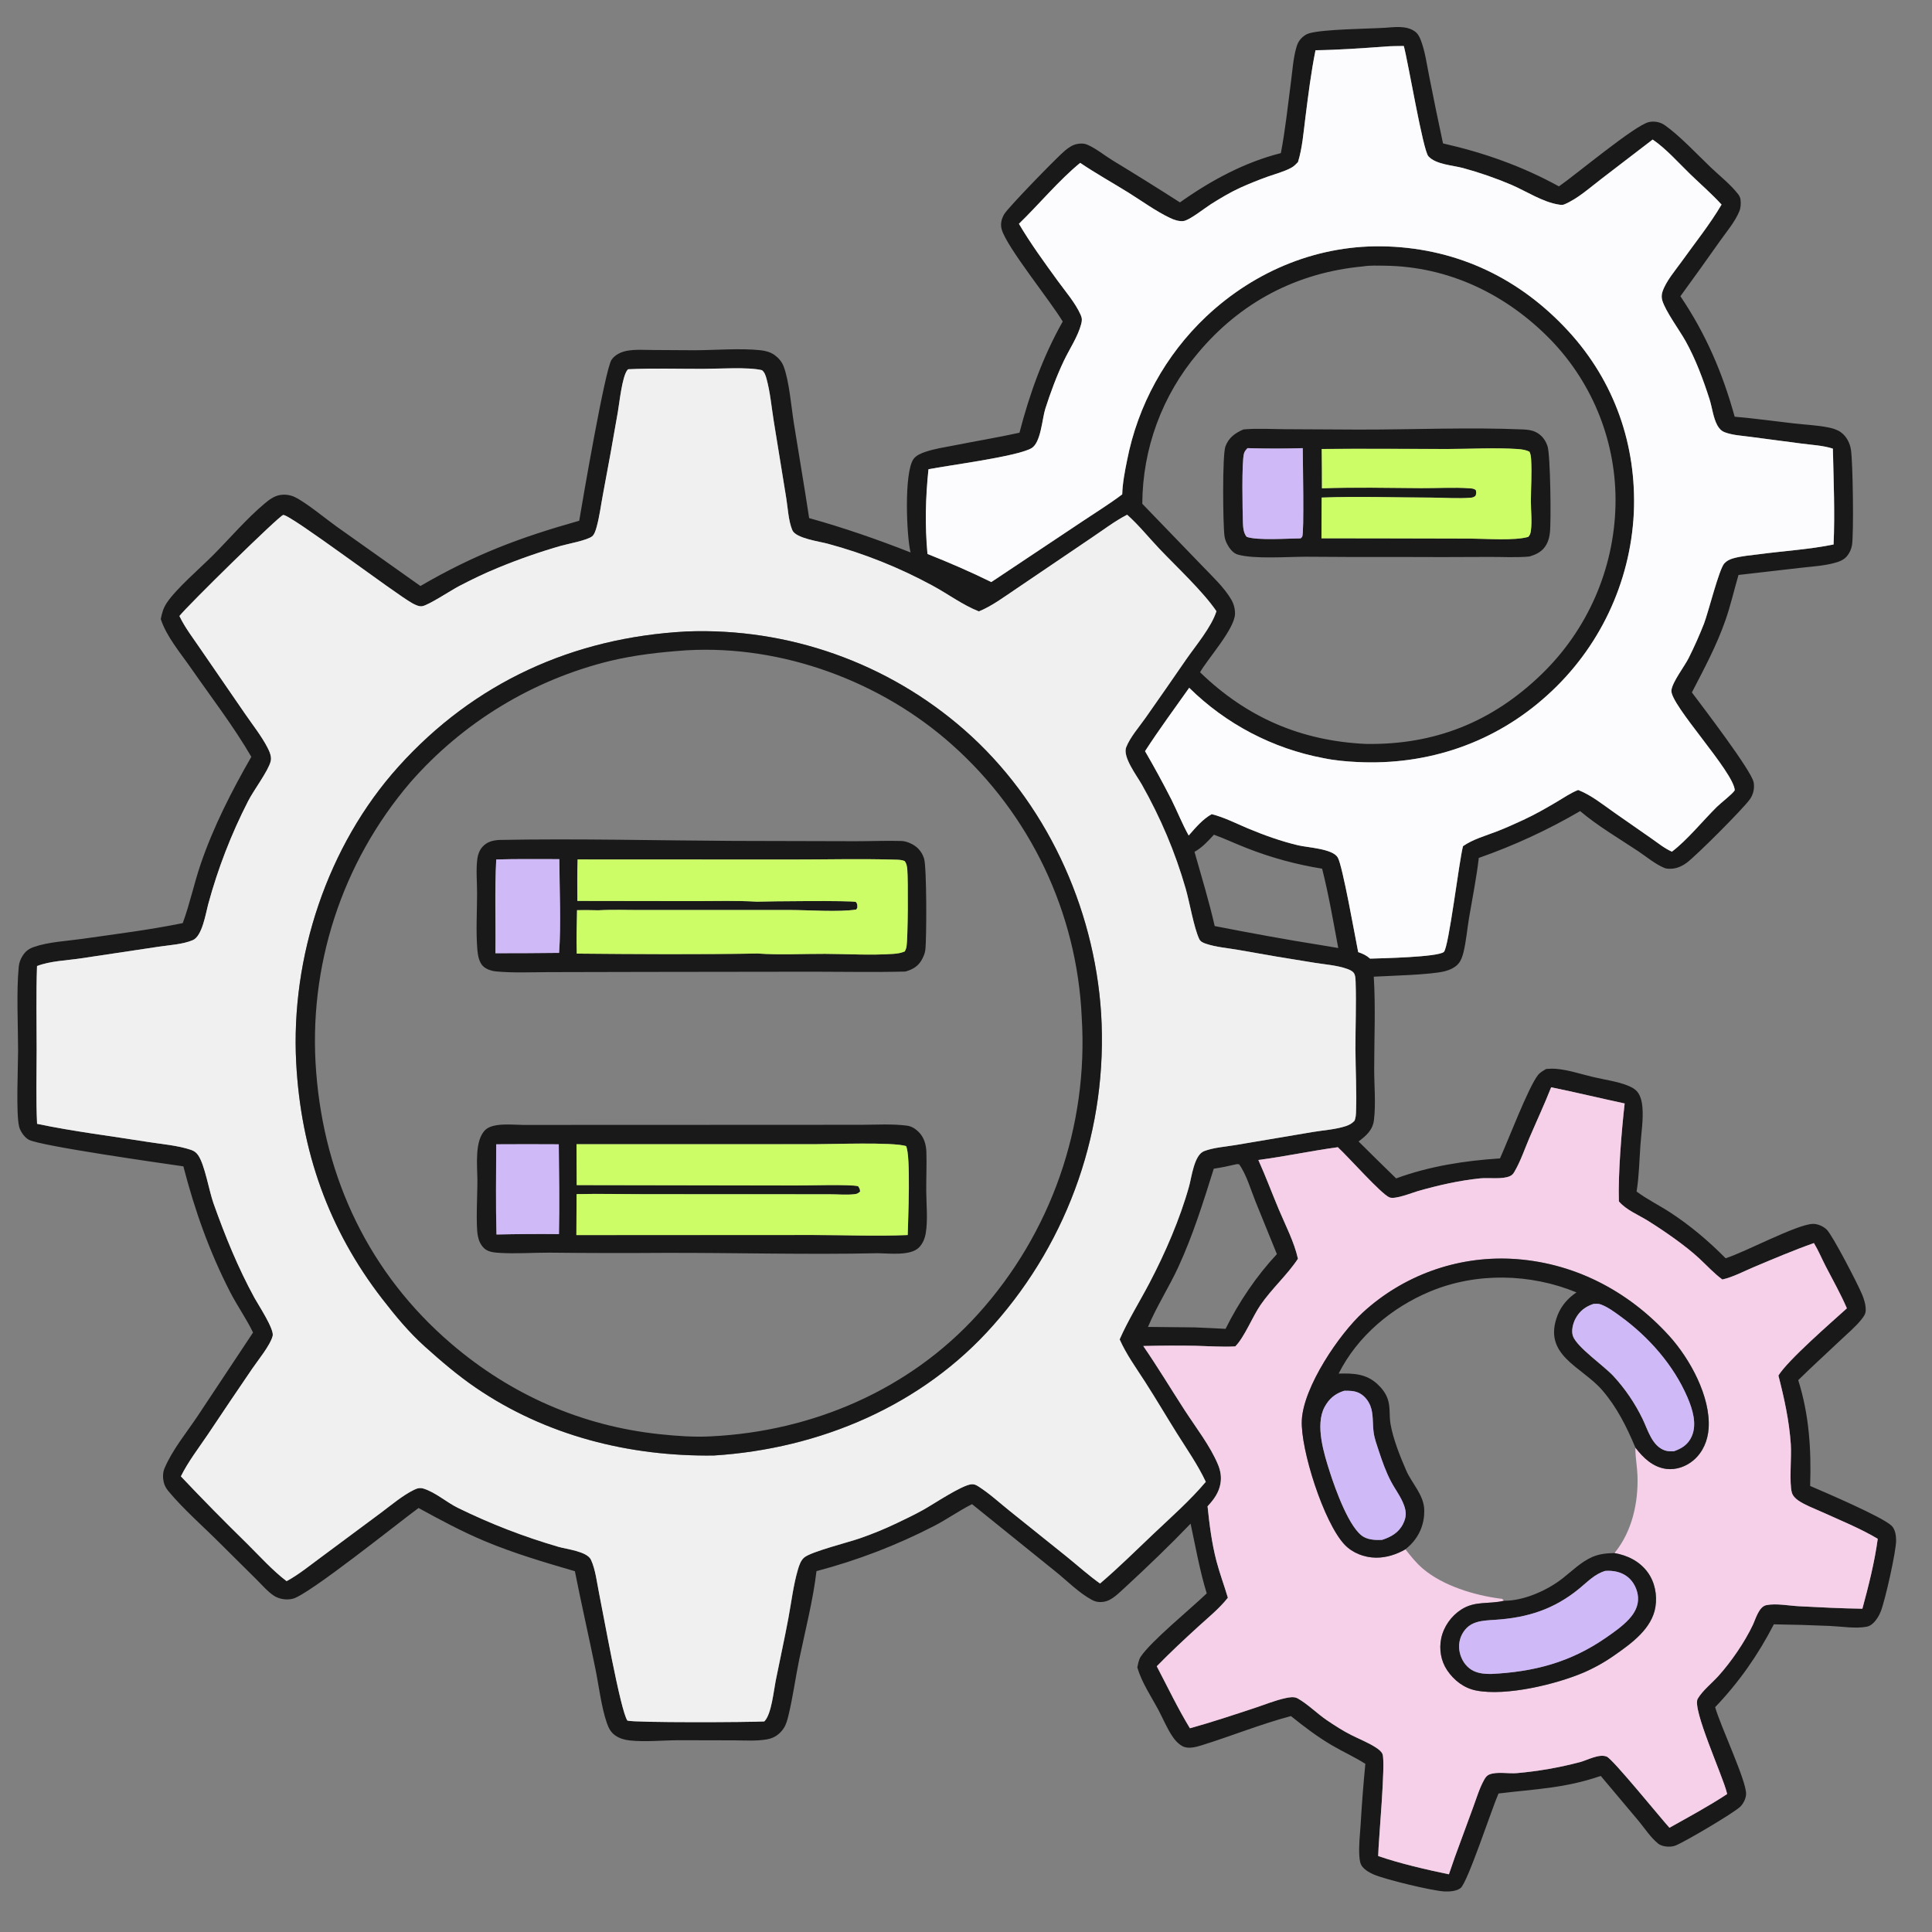 <?xml version="1.0" encoding="UTF-8"?> <svg xmlns="http://www.w3.org/2000/svg" width="80" height="80" viewBox="0 0 80 80" fill="none"><rect x="0" y="0" width="80" height="80" fill="#808080" stroke="none"/><g clip-path="url(#clip0_966_6914)"><path d="M53.038 6.34C53.224 5.364 53.328 4.366 53.457 3.381C53.517 2.929 53.548 2.44 53.669 2.001C53.712 1.844 53.757 1.724 53.868 1.603C53.961 1.502 54.081 1.414 54.215 1.377C54.813 1.208 56.637 1.193 57.356 1.15C57.755 1.122 58.218 1.054 58.569 1.289C58.708 1.382 58.781 1.525 58.838 1.678C59.012 2.137 59.08 2.667 59.178 3.147C59.361 4.079 59.552 5.01 59.752 5.938C61.441 6.321 63.031 6.88 64.552 7.718C65.275 7.215 67.691 5.192 68.274 5.056C68.495 5.005 68.746 5.051 68.932 5.181C69.544 5.61 70.281 6.397 70.833 6.925C71.209 7.285 71.657 7.632 71.975 8.044C72.027 8.111 72.061 8.186 72.072 8.271C72.091 8.424 72.081 8.604 72.022 8.748C71.845 9.183 71.491 9.597 71.22 9.981C70.68 10.747 70.134 11.509 69.582 12.266C70.639 13.834 71.326 15.437 71.829 17.255C72.645 17.325 73.46 17.438 74.275 17.532C74.744 17.586 75.244 17.606 75.705 17.699C75.877 17.733 76.069 17.788 76.214 17.89C76.457 18.06 76.602 18.342 76.645 18.63C76.724 19.15 76.764 22.098 76.687 22.575C76.66 22.731 76.596 22.878 76.5 23.003C76.363 23.183 76.164 23.257 75.952 23.313C75.498 23.435 74.993 23.461 74.526 23.516L71.988 23.808C71.805 24.431 71.663 25.06 71.45 25.674C71.084 26.725 70.568 27.687 70.057 28.672C70.52 29.289 72.521 31.905 72.614 32.392C72.659 32.638 72.603 32.892 72.459 33.097C72.169 33.501 70.232 35.441 69.836 35.731C69.678 35.848 69.472 35.945 69.276 35.966C69.165 35.978 69.022 35.983 68.917 35.939C68.532 35.779 68.174 35.472 67.824 35.24C67.027 34.711 66.16 34.203 65.43 33.586C64.096 34.365 62.691 35.014 61.233 35.525C61.138 36.357 60.969 37.182 60.83 38.007C60.752 38.475 60.711 38.977 60.599 39.436C60.56 39.594 60.5 39.775 60.392 39.901C60.253 40.065 60.035 40.163 59.831 40.216C59.249 40.365 57.568 40.404 56.885 40.442C56.963 41.704 56.903 42.998 56.902 44.263C56.901 44.949 56.975 45.702 56.892 46.379C56.842 46.795 56.571 47.027 56.256 47.266C56.771 47.779 57.289 48.289 57.811 48.795C59.197 48.287 60.643 48.063 62.111 47.967C62.445 47.235 63.284 45.024 63.685 44.515C63.774 44.403 63.904 44.334 64.024 44.263C64.161 44.252 64.297 44.247 64.433 44.258C64.95 44.301 65.478 44.482 65.982 44.6C66.438 44.707 66.933 44.773 67.371 44.939C67.53 45 67.701 45.083 67.808 45.221C67.942 45.394 67.992 45.64 68.01 45.853C68.051 46.357 67.963 46.904 67.927 47.408C67.881 48.046 67.87 48.708 67.768 49.339C68.196 49.658 68.695 49.904 69.145 50.196C69.989 50.743 70.748 51.389 71.455 52.102C72.276 51.839 74.379 50.712 75.052 50.679C75.257 50.669 75.501 50.776 75.645 50.92C75.891 51.166 76.952 53.215 77.117 53.628C77.197 53.827 77.261 54.046 77.255 54.262C77.251 54.409 77.174 54.514 77.086 54.625C76.848 54.928 76.529 55.193 76.249 55.459C75.654 56.023 75.045 56.573 74.461 57.148C74.915 58.592 75.004 60.027 74.954 61.53C75.576 61.797 77.958 62.816 78.328 63.179C78.478 63.327 78.514 63.586 78.514 63.787C78.514 64.252 78.062 66.256 77.88 66.722C77.811 66.898 77.71 67.07 77.573 67.202C77.493 67.28 77.407 67.338 77.295 67.359C76.825 67.446 76.254 67.348 75.777 67.327C75.002 67.293 74.227 67.27 73.451 67.26C72.796 68.531 72.008 69.657 71.02 70.691C71.25 71.492 72.304 73.713 72.302 74.276C72.301 74.466 72.187 74.695 72.049 74.822C71.748 75.097 69.785 76.256 69.384 76.418C69.267 76.465 69.141 76.472 69.017 76.462C68.898 76.452 68.758 76.417 68.664 76.342C68.35 76.091 68.102 75.704 67.846 75.395L66.283 73.537C64.793 74.052 63.575 74.078 62.05 74.265C61.779 74.877 60.772 77.948 60.481 78.18C60.316 78.312 60.012 78.331 59.812 78.321C59.292 78.292 57.353 77.825 56.877 77.616C56.708 77.542 56.534 77.443 56.415 77.298C56.317 77.178 56.3 77.019 56.289 76.871C56.256 76.438 56.314 75.978 56.341 75.544C56.39 74.707 56.455 73.871 56.536 73.037C56.1 72.758 55.613 72.538 55.164 72.276C54.554 71.92 54.004 71.501 53.455 71.059C52.209 71.39 51.003 71.88 49.774 72.264C49.531 72.34 49.196 72.435 48.959 72.303C48.793 72.211 48.667 72.074 48.56 71.918C48.325 71.577 48.162 71.171 47.967 70.805C47.661 70.232 47.278 69.674 47.094 69.046C47.125 68.899 47.15 68.729 47.234 68.602C47.652 67.965 49.327 66.598 49.968 65.979C49.677 65.033 49.508 64.059 49.3 63.092C48.44 63.986 47.525 64.865 46.613 65.707C46.349 65.936 46.063 66.272 45.703 66.326C45.517 66.354 45.367 66.332 45.203 66.242C44.663 65.947 44.192 65.463 43.712 65.077L40.25 62.284C39.714 62.552 39.219 62.907 38.685 63.184C37.133 63.985 35.498 64.613 33.809 65.057C33.664 66.271 33.347 67.498 33.098 68.696C32.938 69.469 32.835 70.26 32.65 71.026C32.607 71.204 32.557 71.4 32.457 71.555C32.292 71.808 32.062 71.97 31.765 72.022C31.318 72.102 30.828 72.065 30.375 72.064L28.121 72.059C27.457 72.059 26.731 72.139 26.074 72.068C25.863 72.045 25.652 71.986 25.477 71.862C25.285 71.726 25.2 71.552 25.125 71.335C24.9 70.684 24.792 69.774 24.65 69.079C24.376 67.738 24.071 66.403 23.805 65.061C22.539 64.69 21.27 64.319 20.052 63.806C19.113 63.411 18.223 62.931 17.331 62.443C16.517 63.04 12.775 66.044 12.123 66.201C11.865 66.263 11.57 66.221 11.345 66.077C11.083 65.908 10.837 65.615 10.613 65.395C10.106 64.896 9.601 64.395 9.098 63.892C8.397 63.19 7.609 62.508 6.975 61.747C6.876 61.628 6.81 61.51 6.776 61.358C6.737 61.183 6.74 60.973 6.81 60.805C7.133 60.038 7.718 59.33 8.181 58.639L10.478 55.177C10.202 54.604 9.821 54.068 9.528 53.498C8.666 51.817 8.066 50.123 7.593 48.296C6.735 48.172 1.665 47.452 1.191 47.194C1.014 47.098 0.839 46.846 0.791 46.649C0.659 46.1 0.748 44.207 0.749 43.509C0.749 42.463 0.675 41.032 0.777 40.028C0.793 39.865 0.846 39.72 0.933 39.582C1.055 39.389 1.187 39.288 1.402 39.213C2.007 39.001 2.76 38.968 3.398 38.877C4.782 38.679 6.198 38.504 7.567 38.224C7.863 37.422 8.036 36.579 8.313 35.769C8.838 34.232 9.599 32.743 10.407 31.338C9.673 30.074 8.746 28.872 7.911 27.669C7.478 27.045 6.891 26.357 6.657 25.633C6.708 25.383 6.759 25.187 6.902 24.969C7.288 24.383 8.294 23.52 8.824 22.988C9.524 22.284 10.213 21.472 10.972 20.838C11.151 20.688 11.349 20.543 11.583 20.5C11.788 20.463 12.016 20.491 12.204 20.581C12.666 20.801 13.481 21.476 13.927 21.796L17.409 24.265C19.651 22.962 21.5 22.264 23.984 21.563C24.13 20.69 25.057 15.282 25.324 14.895C25.466 14.69 25.721 14.57 25.959 14.526C26.311 14.462 26.693 14.491 27.05 14.493L28.759 14.503C29.617 14.501 30.644 14.412 31.486 14.502C31.698 14.524 31.9 14.577 32.076 14.703C32.234 14.817 32.371 14.974 32.443 15.157C32.679 15.762 32.765 16.852 32.873 17.53C33.08 18.839 33.308 20.143 33.505 21.453C34.949 21.857 36.31 22.328 37.706 22.876L37.697 22.84C37.54 22.18 37.429 19.593 37.822 19.014C37.928 18.857 38.147 18.768 38.319 18.71C38.706 18.579 39.13 18.518 39.531 18.439C40.424 18.261 41.325 18.114 42.214 17.918C42.63 16.316 43.187 14.76 44.005 13.314C43.488 12.449 41.706 10.26 41.482 9.511C41.414 9.285 41.466 9.063 41.585 8.864C41.752 8.584 43.782 6.494 44.107 6.229C44.25 6.112 44.402 6.005 44.587 5.965C44.738 5.933 44.891 5.932 45.034 5.996C45.391 6.153 45.735 6.435 46.069 6.641C47.006 7.209 47.936 7.789 48.859 8.381C50.125 7.482 51.525 6.722 53.038 6.34ZM57.331 1.931C56.381 1.998 55.428 2.068 54.475 2.081C54.287 3.002 54.173 3.947 54.054 4.879C53.977 5.486 53.93 6.125 53.749 6.712C53.666 6.798 53.582 6.886 53.476 6.944C53.181 7.106 52.822 7.199 52.504 7.312C52.114 7.451 51.73 7.606 51.352 7.777C50.936 7.967 50.532 8.21 50.146 8.453C49.897 8.61 49.241 9.136 48.991 9.155C48.805 9.17 48.612 9.103 48.447 9.024C47.856 8.741 47.29 8.326 46.734 7.98C46.068 7.565 45.38 7.183 44.73 6.745C43.867 7.446 43.012 8.474 42.194 9.267C42.672 10.08 43.245 10.863 43.798 11.626C44.119 12.07 44.531 12.54 44.752 13.044C44.815 13.186 44.809 13.278 44.77 13.426C44.631 13.946 44.288 14.45 44.056 14.936C43.752 15.576 43.5 16.256 43.285 16.931C43.152 17.347 43.105 18.337 42.708 18.562C42.103 18.907 39.287 19.266 38.448 19.431C38.325 20.632 38.298 21.737 38.406 22.938C39.307 23.297 40.18 23.673 41.05 24.102L44.83 21.584C45.376 21.218 45.947 20.866 46.471 20.47C46.484 20.004 46.579 19.519 46.672 19.062C47.116 16.783 48.261 14.701 49.948 13.106C51.987 11.187 54.646 10.1 57.462 10.205C60.412 10.316 62.959 11.551 64.948 13.716C66.856 15.793 67.78 18.44 67.654 21.249C67.511 24.138 66.222 26.851 64.072 28.787C61.895 30.763 59.12 31.702 56.189 31.553C55.725 31.53 55.256 31.487 54.801 31.392C52.7 30.995 50.766 29.981 49.244 28.481C48.632 29.346 47.991 30.215 47.416 31.105C47.8 31.766 48.166 32.439 48.514 33.121C48.755 33.606 48.96 34.124 49.223 34.597C49.519 34.264 49.782 33.938 50.175 33.712C50.684 33.839 51.177 34.093 51.66 34.296C52.334 34.579 53.045 34.835 53.757 35.003C54.147 35.096 55.181 35.14 55.396 35.507C55.596 35.849 56.119 38.818 56.242 39.425C56.438 39.492 56.579 39.557 56.735 39.695C57.19 39.68 59.539 39.635 59.789 39.418C59.993 39.241 60.426 35.596 60.583 35.038C60.997 34.748 61.532 34.604 62 34.421C62.365 34.279 62.723 34.117 63.078 33.953C63.554 33.733 64.003 33.476 64.454 33.209C64.744 33.039 65.04 32.833 65.351 32.711C65.893 32.924 66.371 33.314 66.844 33.646L68.363 34.705C68.642 34.899 68.921 35.128 69.232 35.267C69.869 34.785 70.509 33.989 71.094 33.41C71.258 33.248 71.745 32.877 71.835 32.724C71.798 31.964 69.158 29.183 69.211 28.591C69.242 28.248 69.762 27.582 69.93 27.241C70.16 26.779 70.371 26.307 70.56 25.826C70.74 25.357 71.184 23.566 71.403 23.33C71.499 23.225 71.617 23.164 71.753 23.125C72.103 23.022 72.496 22.996 72.857 22.948C73.87 22.813 74.927 22.75 75.927 22.546C75.984 21.231 75.927 19.895 75.897 18.578C75.885 18.574 75.873 18.57 75.861 18.566C75.471 18.445 75.016 18.423 74.611 18.369L72.462 18.086C72.128 18.042 71.734 18.021 71.418 17.899C71.278 17.844 71.186 17.744 71.115 17.614C70.942 17.304 70.898 16.873 70.789 16.53C70.531 15.722 70.213 14.867 69.8 14.126C69.545 13.669 68.967 12.891 68.833 12.439C68.799 12.322 68.802 12.201 68.84 12.086C68.981 11.65 69.371 11.201 69.635 10.831C70.189 10.057 70.806 9.291 71.288 8.471C70.885 8.03 70.417 7.625 69.987 7.209C69.5 6.738 68.995 6.16 68.435 5.779L66.32 7.401C65.845 7.762 65.326 8.236 64.774 8.464C64.699 8.495 64.632 8.484 64.554 8.472C63.887 8.372 63.198 7.916 62.579 7.65C61.931 7.375 61.266 7.144 60.586 6.959C60.161 6.844 59.455 6.813 59.149 6.471C58.921 6.218 58.324 2.639 58.131 1.905C57.867 1.911 57.593 1.903 57.331 1.931ZM56.433 11.032C53.702 11.287 51.363 12.512 49.604 14.62C48.125 16.364 47.309 18.574 47.3 20.861L49.739 23.387C50.154 23.824 50.687 24.312 50.99 24.836C51.09 25.012 51.142 25.212 51.139 25.416C51.128 26.037 50.03 27.249 49.691 27.837C51.626 29.71 53.866 30.676 56.547 30.804C59.396 30.853 61.779 29.903 63.824 27.927C65.733 26.087 66.837 23.565 66.894 20.914C66.948 18.365 65.982 15.9 64.209 14.068C62.375 12.187 59.988 11.031 57.334 11.002C57.047 10.999 56.716 10.985 56.433 11.032ZM26.014 15.29C26.002 15.302 25.989 15.312 25.979 15.325C25.761 15.607 25.653 16.681 25.586 17.063C25.391 18.196 25.187 19.326 24.973 20.455C24.887 20.905 24.829 21.387 24.706 21.828C24.676 21.938 24.617 22.135 24.522 22.209C24.303 22.377 23.529 22.518 23.245 22.597C22.356 22.852 21.481 23.157 20.626 23.511C20.078 23.734 19.539 23.995 19.014 24.269C18.681 24.443 17.775 25.043 17.494 25.1C17.361 25.127 17.196 25.044 17.081 24.982C16.374 24.594 12.017 21.29 11.729 21.324C11.573 21.343 7.764 25.084 7.433 25.507C7.44 25.521 7.446 25.535 7.453 25.549C7.668 25.991 7.987 26.409 8.264 26.814L10.151 29.558C10.461 30.01 10.835 30.48 11.085 30.967C11.168 31.129 11.26 31.34 11.211 31.526C11.101 31.943 10.5 32.728 10.273 33.18C9.575 34.541 9.022 35.971 8.623 37.447C8.522 37.82 8.378 38.765 7.985 38.93C7.573 39.104 7.033 39.133 6.592 39.199L3.345 39.685C2.766 39.772 2.078 39.791 1.535 40.002C1.496 41.151 1.521 42.308 1.521 43.458C1.521 44.48 1.491 45.514 1.538 46.535C3.041 46.852 4.589 47.038 6.107 47.282C6.688 47.376 7.35 47.424 7.908 47.612C8.043 47.658 8.131 47.722 8.211 47.839C8.484 48.237 8.659 49.307 8.842 49.825C9.322 51.175 9.856 52.492 10.545 53.75C10.696 54.024 11.363 55.037 11.294 55.314C11.198 55.702 10.678 56.334 10.446 56.675C9.829 57.58 9.216 58.488 8.609 59.4C8.23 59.96 7.791 60.527 7.493 61.134C8.389 62.08 9.304 63.01 10.236 63.921C10.757 64.438 11.287 65.029 11.87 65.472C11.882 65.466 11.894 65.46 11.906 65.453C12.383 65.191 12.829 64.825 13.268 64.504L15.797 62.625C16.223 62.308 16.668 61.926 17.145 61.692C17.283 61.624 17.394 61.594 17.546 61.642C18.042 61.797 18.497 62.21 18.969 62.44C20.326 63.104 21.676 63.627 23.128 64.051C23.478 64.153 24.313 64.237 24.476 64.59C24.663 64.997 24.722 65.545 24.812 65.985C24.98 66.798 25.694 70.841 25.983 71.246C26.26 71.338 31.046 71.317 31.65 71.281C31.658 71.273 31.666 71.264 31.674 71.255C31.947 70.949 32.039 70.018 32.123 69.595C32.294 68.734 32.485 67.879 32.646 67.016C32.77 66.352 32.852 65.643 33.042 64.995C33.093 64.819 33.163 64.605 33.312 64.486C33.616 64.244 35.14 63.863 35.61 63.698C36.139 63.515 36.657 63.301 37.162 63.059C37.521 62.889 37.877 62.717 38.225 62.524C38.643 62.294 39.819 61.497 40.23 61.46C40.345 61.449 40.424 61.492 40.518 61.551C40.974 61.841 41.4 62.234 41.822 62.572L44.177 64.462C44.634 64.832 45.075 65.228 45.553 65.57C46.325 64.914 47.052 64.189 47.788 63.492C48.516 62.803 49.286 62.126 49.932 61.359C49.603 60.658 49.152 60.014 48.741 59.359C48.295 58.647 47.87 57.923 47.416 57.216C47.051 56.648 46.638 56.08 46.365 55.461C46.717 54.659 47.187 53.911 47.594 53.137C48.246 51.896 48.861 50.479 49.239 49.126C49.347 48.741 49.448 47.825 49.861 47.666C50.257 47.514 50.74 47.485 51.159 47.415L54.355 46.875C54.796 46.8 55.297 46.771 55.72 46.633C55.874 46.582 55.981 46.524 56.092 46.407C56.138 46.287 56.148 46.175 56.153 46.047C56.184 45.195 56.132 44.326 56.129 43.472C56.125 42.538 56.167 41.596 56.136 40.664C56.133 40.559 56.13 40.433 56.087 40.334C56.039 40.223 55.897 40.16 55.789 40.121C55.371 39.97 54.865 39.936 54.427 39.866C53.382 39.701 52.339 39.525 51.299 39.337C50.857 39.258 50.35 39.221 49.927 39.075C49.812 39.035 49.712 38.992 49.658 38.878C49.435 38.398 49.263 37.366 49.099 36.796C48.66 35.272 48.062 33.868 47.284 32.487C47.076 32.119 46.479 31.342 46.636 30.941C46.798 30.527 47.175 30.097 47.431 29.733C47.996 28.93 48.556 28.125 49.112 27.316C49.513 26.736 50.164 25.971 50.373 25.309C49.818 24.493 48.723 23.473 48.016 22.73C47.575 22.265 47.151 21.737 46.676 21.314C46.165 21.576 45.682 21.947 45.205 22.266L42.096 24.372C41.607 24.698 41.082 25.096 40.537 25.317C39.861 25.051 39.245 24.586 38.605 24.243C37.236 23.5 35.785 22.921 34.281 22.515C33.939 22.421 32.953 22.294 32.81 21.951C32.647 21.559 32.627 21.043 32.559 20.623L32.041 17.431C31.95 16.862 31.896 16.246 31.745 15.692C31.708 15.557 31.668 15.418 31.554 15.329C30.999 15.19 29.757 15.273 29.11 15.274C28.081 15.275 27.041 15.242 26.014 15.29ZM50.267 34.563C50.012 34.836 49.791 35.088 49.462 35.273C49.75 36.292 50.063 37.314 50.298 38.346C51.776 38.634 53.25 38.907 54.737 39.142L55.414 39.256C55.208 38.155 55.021 37.056 54.746 35.97C53.686 35.8 52.648 35.518 51.649 35.127C51.185 34.948 50.734 34.734 50.267 34.563ZM64.231 45.022C63.953 45.727 63.632 46.414 63.334 47.11C63.138 47.566 62.968 48.075 62.72 48.503C62.667 48.594 62.628 48.654 62.527 48.7C62.212 48.845 61.648 48.758 61.294 48.794C60.433 48.88 59.538 49.084 58.707 49.323C58.468 49.391 57.771 49.675 57.538 49.583C57.199 49.449 55.83 47.9 55.397 47.504C54.296 47.654 53.208 47.888 52.106 48.033C52.408 48.701 52.664 49.393 52.949 50.07C53.223 50.723 53.593 51.43 53.745 52.123C53.308 52.788 52.662 53.359 52.196 54.037C51.865 54.518 51.526 55.379 51.15 55.752C50.605 55.782 50.047 55.739 49.501 55.727C48.781 55.714 48.061 55.717 47.341 55.736C47.938 56.604 48.481 57.507 49.053 58.392C49.513 59.101 50.121 59.882 50.439 60.654C50.543 60.906 50.584 61.163 50.537 61.434C50.472 61.812 50.257 62.1 50.003 62.374C50.083 63.14 50.177 63.896 50.372 64.643C50.505 65.155 50.694 65.651 50.844 66.159C50.498 66.601 50.034 66.975 49.62 67.353C49.036 67.886 48.451 68.431 47.9 68.997C48.348 69.852 48.771 70.741 49.273 71.564C50.169 71.315 51.065 71.017 51.949 70.726C52.369 70.588 52.797 70.409 53.229 70.316C53.39 70.282 53.586 70.243 53.736 70.328C54.16 70.568 54.532 70.951 54.94 71.227C55.262 71.446 55.603 71.667 55.952 71.843C56.288 72.013 56.663 72.159 56.978 72.365C57.072 72.427 57.208 72.525 57.248 72.636C57.383 73.003 57.082 76.186 57.068 76.853C57.937 77.158 59.092 77.425 59.997 77.611L60.238 76.913L60.995 74.851C61.135 74.472 61.262 74.041 61.461 73.689C61.511 73.602 61.564 73.524 61.658 73.483C61.971 73.347 62.463 73.453 62.814 73.421C63.694 73.344 64.566 73.192 65.421 72.967C65.732 72.883 66.227 72.605 66.537 72.74C66.794 72.853 68.752 75.268 69.129 75.684C69.921 75.24 70.761 74.787 71.517 74.288L71.504 74.228C71.341 73.543 70.057 70.756 70.3 70.342C70.505 69.994 70.893 69.693 71.166 69.388C71.687 68.806 72.24 68.006 72.58 67.289C72.699 67.038 72.832 66.528 73.142 66.465C73.542 66.384 74.085 66.491 74.497 66.511C75.369 66.555 76.246 66.603 77.118 66.614C77.371 65.682 77.626 64.676 77.754 63.718C77.022 63.284 76.212 62.958 75.438 62.606C75.119 62.461 74.755 62.331 74.466 62.134C74.353 62.057 74.238 61.944 74.199 61.809C74.082 61.404 74.19 60.329 74.153 59.8C74.087 58.83 73.883 57.897 73.641 56.958C74.032 56.321 75.825 54.764 76.476 54.175C76.222 53.582 75.9 53.016 75.604 52.443C75.439 52.124 75.296 51.779 75.111 51.473C74.273 51.768 73.447 52.121 72.628 52.465C72.207 52.642 71.763 52.882 71.319 52.982C70.974 52.727 70.682 52.406 70.368 52.115C70.06 51.828 69.723 51.568 69.383 51.321C69.016 51.055 68.64 50.802 68.256 50.561C67.864 50.314 67.333 50.104 67.035 49.747C66.998 48.631 67.146 46.816 67.274 45.692C66.258 45.474 65.249 45.231 64.231 45.022ZM51.183 48.211C50.876 48.284 50.572 48.347 50.26 48.393C49.827 49.771 49.398 51.15 48.792 52.464C48.404 53.304 47.893 54.094 47.536 54.945L49.46 54.964C49.889 54.981 50.319 55.001 50.748 55.025C51.298 53.915 52.028 52.836 52.873 51.93L51.988 49.752C51.796 49.276 51.61 48.626 51.31 48.212C51.26 48.205 51.232 48.199 51.183 48.211Z" fill="#191919"></path><path d="M54.472 2.081C55.425 2.068 56.378 1.997 57.328 1.931C57.59 1.903 57.864 1.911 58.128 1.904C58.322 2.639 58.919 6.217 59.146 6.471C59.452 6.812 60.159 6.844 60.584 6.959C61.263 7.144 61.929 7.375 62.577 7.649C63.196 7.916 63.885 8.372 64.551 8.472C64.63 8.484 64.697 8.495 64.772 8.464C65.324 8.235 65.842 7.762 66.317 7.401L68.433 5.778C68.992 6.159 69.498 6.737 69.984 7.208C70.415 7.625 70.883 8.029 71.285 8.471C70.803 9.29 70.186 10.057 69.633 10.831C69.368 11.2 68.978 11.65 68.837 12.085C68.8 12.201 68.796 12.322 68.831 12.439C68.964 12.89 69.542 13.669 69.797 14.126C70.21 14.867 70.528 15.721 70.787 16.53C70.896 16.872 70.939 17.303 71.112 17.614C71.184 17.744 71.275 17.844 71.415 17.898C71.731 18.02 72.126 18.041 72.46 18.086L74.609 18.369C75.014 18.422 75.468 18.444 75.858 18.566C75.87 18.57 75.883 18.574 75.895 18.578C75.924 19.895 75.982 21.23 75.924 22.546C74.925 22.75 73.868 22.812 72.855 22.947C72.493 22.995 72.1 23.021 71.751 23.124C71.615 23.164 71.497 23.224 71.4 23.329C71.181 23.566 70.738 25.356 70.558 25.825C70.368 26.306 70.158 26.779 69.927 27.241C69.759 27.582 69.239 28.248 69.209 28.591C69.156 29.183 71.795 31.964 71.832 32.723C71.742 32.876 71.255 33.247 71.091 33.41C70.506 33.988 69.866 34.784 69.229 35.266C68.919 35.127 68.639 34.899 68.36 34.704L66.841 33.645C66.368 33.313 65.89 32.924 65.349 32.711C65.037 32.833 64.741 33.038 64.452 33.209C64.001 33.475 63.552 33.732 63.075 33.952C62.72 34.116 62.362 34.279 61.998 34.421C61.529 34.603 60.994 34.747 60.58 35.037C60.423 35.596 59.99 39.24 59.786 39.417C59.536 39.634 57.187 39.68 56.732 39.695C56.577 39.557 56.435 39.492 56.239 39.425C56.116 38.818 55.594 35.848 55.393 35.506C55.178 35.14 54.145 35.096 53.754 35.003C53.042 34.834 52.332 34.579 51.658 34.296C51.174 34.092 50.682 33.839 50.172 33.712C49.78 33.937 49.516 34.263 49.22 34.596C48.957 34.124 48.752 33.606 48.511 33.12C48.164 32.438 47.798 31.766 47.413 31.104C47.988 30.215 48.63 29.346 49.242 28.48C50.764 29.981 52.698 30.995 54.798 31.392C55.253 31.487 55.723 31.529 56.187 31.553C59.118 31.702 61.892 30.762 64.07 28.787C66.219 26.851 67.508 24.138 67.652 21.248C67.777 18.44 66.854 15.793 64.946 13.716C62.957 11.551 60.409 10.315 57.459 10.205C54.643 10.1 51.985 11.187 49.946 13.106C48.259 14.7 47.113 16.783 46.669 19.061C46.576 19.519 46.481 20.003 46.468 20.47C45.945 20.866 45.373 21.217 44.827 21.583L41.047 24.102C40.177 23.672 39.304 23.297 38.404 22.938C38.295 21.737 38.322 20.632 38.445 19.431C39.284 19.265 42.1 18.906 42.706 18.562C43.102 18.337 43.15 17.347 43.282 16.93C43.498 16.255 43.749 15.576 44.054 14.935C44.285 14.449 44.629 13.945 44.767 13.425C44.806 13.277 44.812 13.186 44.75 13.043C44.528 12.54 44.117 12.07 43.795 11.626C43.242 10.863 42.669 10.08 42.191 9.267C43.01 8.474 43.865 7.445 44.728 6.744C45.377 7.183 46.065 7.565 46.731 7.979C47.287 8.326 47.853 8.741 48.444 9.023C48.61 9.102 48.802 9.17 48.989 9.155C49.239 9.135 49.894 8.61 50.143 8.453C50.53 8.209 50.934 7.967 51.349 7.776C51.727 7.606 52.111 7.451 52.502 7.311C52.82 7.198 53.179 7.105 53.474 6.944C53.58 6.886 53.664 6.798 53.746 6.711C53.927 6.125 53.974 5.486 54.052 4.878C54.17 3.947 54.285 3.002 54.472 2.081Z" fill="#FCFBFD"></path><path d="M7.429 25.507C7.76 25.084 11.569 21.343 11.726 21.324C12.014 21.29 16.37 24.594 17.077 24.981C17.192 25.044 17.357 25.127 17.49 25.1C17.771 25.043 18.677 24.442 19.01 24.268C19.535 23.995 20.074 23.733 20.622 23.51C21.477 23.157 22.352 22.852 23.241 22.597C23.525 22.518 24.299 22.377 24.518 22.209C24.613 22.135 24.672 21.938 24.702 21.828C24.825 21.387 24.883 20.905 24.969 20.455C25.183 19.326 25.387 18.195 25.582 17.063C25.649 16.681 25.757 15.607 25.975 15.325C25.985 15.312 25.998 15.302 26.01 15.29C27.037 15.242 28.077 15.275 29.106 15.273C29.753 15.273 30.995 15.19 31.55 15.329C31.664 15.418 31.704 15.557 31.741 15.692C31.892 16.246 31.946 16.862 32.037 17.431L32.555 20.623C32.623 21.043 32.644 21.559 32.806 21.951C32.949 22.294 33.935 22.42 34.277 22.515C35.781 22.92 37.232 23.5 38.601 24.243C39.241 24.586 39.857 25.051 40.533 25.317C41.078 25.095 41.603 24.698 42.092 24.372L45.201 22.266C45.679 21.947 46.161 21.575 46.672 21.314C47.148 21.737 47.571 22.265 48.012 22.729C48.719 23.473 49.815 24.493 50.369 25.309C50.16 25.971 49.509 26.736 49.108 27.316C48.552 28.125 47.992 28.93 47.427 29.733C47.171 30.097 46.794 30.527 46.632 30.941C46.475 31.342 47.072 32.119 47.28 32.487C48.058 33.868 48.656 35.272 49.095 36.795C49.259 37.366 49.431 38.397 49.654 38.878C49.708 38.992 49.808 39.035 49.923 39.075C50.346 39.221 50.853 39.258 51.295 39.337C52.335 39.525 53.378 39.701 54.423 39.865C54.861 39.936 55.367 39.97 55.785 40.121C55.894 40.16 56.035 40.222 56.084 40.334C56.126 40.433 56.129 40.558 56.132 40.664C56.164 41.596 56.121 42.538 56.125 43.471C56.128 44.326 56.18 45.195 56.149 46.047C56.144 46.175 56.134 46.287 56.088 46.407C55.977 46.524 55.87 46.582 55.716 46.633C55.293 46.771 54.792 46.8 54.351 46.875L51.155 47.414C50.736 47.485 50.253 47.514 49.858 47.666C49.444 47.824 49.343 48.741 49.235 49.126C48.857 50.479 48.242 51.896 47.59 53.136C47.183 53.911 46.713 54.659 46.361 55.461C46.634 56.08 47.047 56.648 47.412 57.216C47.866 57.922 48.291 58.647 48.737 59.359C49.148 60.014 49.599 60.658 49.928 61.359C49.282 62.126 48.512 62.803 47.785 63.492C47.048 64.189 46.321 64.913 45.549 65.57C45.071 65.228 44.63 64.832 44.173 64.461L41.818 62.572C41.396 62.234 40.97 61.841 40.514 61.551C40.42 61.492 40.341 61.449 40.227 61.46C39.816 61.497 38.639 62.294 38.221 62.524C37.873 62.716 37.517 62.888 37.158 63.059C36.654 63.301 36.135 63.515 35.606 63.698C35.136 63.863 33.612 64.244 33.308 64.486C33.159 64.604 33.089 64.819 33.038 64.995C32.848 65.642 32.766 66.351 32.642 67.016C32.481 67.879 32.29 68.734 32.119 69.594C32.035 70.018 31.944 70.949 31.67 71.255C31.662 71.264 31.654 71.272 31.646 71.281C31.042 71.317 26.256 71.338 25.979 71.246C25.69 70.841 24.976 66.798 24.808 65.985C24.718 65.545 24.659 64.996 24.472 64.59C24.309 64.237 23.474 64.153 23.124 64.051C21.672 63.626 20.322 63.104 18.965 62.44C18.493 62.209 18.038 61.797 17.542 61.641C17.39 61.594 17.279 61.624 17.141 61.692C16.664 61.926 16.219 62.308 15.793 62.625L13.264 64.503C12.825 64.825 12.379 65.191 11.902 65.453C11.89 65.459 11.878 65.466 11.866 65.472C11.283 65.029 10.753 64.438 10.232 63.921C9.3 63.01 8.385 62.08 7.489 61.133C7.788 60.527 8.226 59.96 8.605 59.399C9.212 58.488 9.825 57.58 10.443 56.675C10.674 56.334 11.195 55.702 11.29 55.314C11.359 55.037 10.692 54.024 10.541 53.75C9.852 52.492 9.319 51.175 8.839 49.825C8.655 49.307 8.48 48.237 8.207 47.839C8.127 47.722 8.039 47.657 7.904 47.612C7.346 47.424 6.684 47.376 6.103 47.282C4.586 47.038 3.037 46.852 1.534 46.535C1.487 45.514 1.517 44.48 1.517 43.458C1.517 42.308 1.492 41.151 1.532 40.002C2.074 39.791 2.762 39.772 3.341 39.685L6.588 39.198C7.029 39.133 7.569 39.104 7.981 38.93C8.374 38.765 8.518 37.82 8.619 37.447C9.019 35.971 9.572 34.541 10.269 33.18C10.496 32.728 11.097 31.943 11.207 31.526C11.256 31.34 11.164 31.129 11.081 30.966C10.831 30.48 10.457 30.01 10.147 29.558L8.26 26.814C7.984 26.408 7.664 25.991 7.449 25.549C7.442 25.535 7.436 25.521 7.429 25.507ZM28.402 26.15C23.738 26.4 19.638 28.259 16.499 31.745C13.555 35.016 12.032 39.633 12.265 44.011C12.459 47.653 13.596 50.901 15.829 53.786C16.371 54.486 16.932 55.166 17.593 55.759C18.262 56.36 18.953 56.952 19.697 57.46C22.613 59.451 26.054 60.315 29.554 60.271C33.941 59.995 38.202 58.202 41.14 54.862C44.281 51.324 45.884 46.681 45.595 41.959C45.308 37.525 43.285 33.163 39.927 30.221C36.757 27.445 32.644 25.988 28.433 26.148C28.423 26.148 28.413 26.149 28.402 26.15Z" fill="#F0F0F1"></path><path d="M63.323 23.045C62.776 23.094 62.198 23.057 61.646 23.061C60.381 23.069 59.116 23.07 57.851 23.063C56.588 23.067 55.325 23.064 54.062 23.053C53.319 23.053 51.941 23.159 51.255 22.964C51.054 22.907 50.904 22.702 50.811 22.524C50.755 22.418 50.717 22.305 50.702 22.186C50.639 21.708 50.609 18.854 50.742 18.488C50.875 18.12 51.144 17.932 51.487 17.782C52.043 17.732 52.628 17.768 53.187 17.772L56.256 17.788C58.515 17.791 60.811 17.687 63.065 17.782C63.243 17.79 63.416 17.808 63.58 17.885C63.833 18.004 63.996 18.218 64.081 18.482C64.2 18.85 64.233 21.594 64.178 22.059C64.158 22.23 64.118 22.397 64.033 22.549C63.874 22.834 63.625 22.957 63.323 23.045ZM51.657 18.556C51.594 18.623 51.543 18.68 51.514 18.769C51.409 19.091 51.452 21.18 51.467 21.649C51.474 21.843 51.492 22.077 51.623 22.23C52.063 22.387 53.33 22.295 53.857 22.292C53.879 22.269 53.907 22.25 53.922 22.221C54.007 22.061 53.945 19.027 53.944 18.556C53.182 18.578 52.419 18.578 51.657 18.556ZM54.73 18.591C54.736 19.134 54.74 19.676 54.74 20.219C56.098 20.171 57.465 20.201 58.823 20.212C59.455 20.217 60.237 20.172 60.847 20.218C60.949 20.226 61.033 20.225 61.112 20.297C61.136 20.405 61.134 20.424 61.099 20.53C61.038 20.578 60.994 20.601 60.917 20.607C60.385 20.652 59.814 20.606 59.278 20.604C57.768 20.599 56.236 20.545 54.728 20.602L54.72 22.29L56.962 22.292L60.869 22.302C61.508 22.303 62.722 22.396 63.284 22.23C63.359 22.148 63.376 22.083 63.391 21.972C63.445 21.577 63.39 21.143 63.391 20.743C63.393 20.179 63.437 19.595 63.402 19.032C63.394 18.911 63.385 18.813 63.333 18.703C63.175 18.628 63.009 18.604 62.836 18.592C61.888 18.529 60.905 18.59 59.953 18.591C58.213 18.591 56.47 18.572 54.73 18.591Z" fill="#191919"></path><path d="M53.857 22.293C53.33 22.296 52.063 22.388 51.624 22.23C51.492 22.078 51.474 21.844 51.467 21.649C51.452 21.18 51.409 19.092 51.514 18.769C51.543 18.68 51.594 18.623 51.657 18.557C52.419 18.579 53.182 18.579 53.944 18.557C53.945 19.027 54.007 22.062 53.923 22.222C53.908 22.25 53.879 22.269 53.857 22.293Z" fill="#CFB9F6"></path><path d="M54.739 20.22C54.739 19.677 54.736 19.134 54.729 18.592C56.469 18.573 58.212 18.593 59.952 18.592C60.904 18.591 61.888 18.53 62.835 18.593C63.008 18.605 63.174 18.628 63.332 18.704C63.383 18.814 63.393 18.912 63.401 19.033C63.436 19.596 63.392 20.18 63.39 20.744C63.389 21.144 63.444 21.578 63.391 21.973C63.375 22.084 63.358 22.149 63.283 22.231C62.721 22.397 61.508 22.304 60.868 22.302L56.962 22.293L54.719 22.291L54.727 20.603C56.235 20.546 57.767 20.6 59.277 20.605C59.813 20.607 60.384 20.653 60.916 20.608C60.993 20.602 61.037 20.579 61.099 20.531C61.133 20.425 61.135 20.406 61.111 20.297C61.032 20.226 60.948 20.227 60.846 20.219C60.236 20.173 59.454 20.218 58.822 20.213C57.464 20.203 56.097 20.172 54.739 20.22Z" fill="#CCFD66"></path><path d="M29.554 60.269C26.055 60.314 22.614 59.45 19.697 57.459C18.954 56.951 18.262 56.359 17.593 55.758C16.932 55.164 16.371 54.485 15.829 53.784C13.597 50.9 12.46 47.651 12.265 44.01C12.032 39.631 13.556 35.014 16.5 31.744C19.639 28.257 23.738 26.399 28.403 26.149C28.413 26.148 28.424 26.147 28.434 26.147C32.645 25.987 36.757 27.444 39.928 30.219C43.286 33.162 45.308 37.524 45.595 41.958C45.885 46.68 44.282 51.323 41.141 54.86C38.203 58.201 33.941 59.994 29.554 60.269ZM28.393 26.93C27.338 27.004 26.303 27.119 25.272 27.365C22.056 28.151 19.162 29.911 16.984 32.405C14.148 35.726 12.748 40.038 13.092 44.392C13.435 48.816 15.304 52.747 18.687 55.642C21.153 57.753 24.083 59.045 27.314 59.387C28.017 59.461 28.755 59.516 29.461 59.475C33.644 59.267 37.658 57.552 40.492 54.419C43.523 51.067 45.074 46.634 44.792 42.124C44.599 37.79 42.661 33.718 39.419 30.835C36.479 28.211 32.389 26.701 28.438 26.927C28.423 26.928 28.408 26.929 28.393 26.93Z" fill="#191919"></path><path d="M37.486 40.23C36.216 40.263 34.938 40.236 33.668 40.236L26.729 40.245L22.716 40.254C21.992 40.255 21.234 40.293 20.515 40.222C20.352 40.206 20.151 40.136 20.026 40.029C19.84 39.87 19.785 39.556 19.766 39.326C19.703 38.566 19.754 37.763 19.755 36.997C19.756 36.536 19.704 36.004 19.767 35.549C19.792 35.373 19.858 35.199 19.978 35.065C20.163 34.861 20.384 34.803 20.649 34.781C23.885 34.718 27.136 34.803 30.373 34.82L35.41 34.833C36.045 34.834 36.686 34.805 37.32 34.823C37.452 34.827 37.567 34.862 37.688 34.916C37.978 35.045 38.162 35.244 38.263 35.549C38.377 35.896 38.372 38.902 38.315 39.342C38.297 39.478 38.24 39.609 38.176 39.729C38.022 40.014 37.79 40.146 37.486 40.23ZM23.905 37.306L28.802 37.313C29.644 37.314 30.5 37.285 31.34 37.337C31.795 37.319 35.271 37.282 35.44 37.349C35.51 37.439 35.495 37.476 35.497 37.588L35.452 37.663C34.735 37.775 33.468 37.681 32.7 37.681L26.628 37.682C26.013 37.687 25.39 37.657 24.777 37.693C24.481 37.687 24.187 37.68 23.891 37.688C23.881 38.286 23.86 38.888 23.881 39.487C26.375 39.51 28.882 39.527 31.376 39.484C32.286 39.549 33.243 39.494 34.158 39.497C35.094 39.501 36.063 39.564 36.993 39.498C37.158 39.486 37.311 39.462 37.463 39.397C37.495 39.335 37.518 39.28 37.531 39.211C37.597 38.867 37.603 36.431 37.568 36.012C37.557 35.881 37.54 35.772 37.465 35.662C37.348 35.6 37.201 35.601 37.071 35.597C35.624 35.553 34.161 35.593 32.713 35.591L23.916 35.587C23.893 36.158 23.906 36.734 23.905 37.306ZM20.547 35.589C20.478 36.875 20.531 38.181 20.512 39.471C21.391 39.471 22.27 39.467 23.149 39.457C23.238 38.258 23.163 36.803 23.16 35.575C22.29 35.576 21.417 35.562 20.547 35.589Z" fill="#191919"></path><path d="M20.514 39.471C20.533 38.181 20.479 36.875 20.549 35.589C21.418 35.562 22.291 35.576 23.162 35.575C23.165 36.804 23.239 38.258 23.151 39.457C22.272 39.467 21.393 39.472 20.514 39.471Z" fill="#CFB9F6"></path><path d="M31.343 37.337C30.503 37.285 29.647 37.313 28.805 37.313L23.908 37.306C23.909 36.734 23.897 36.158 23.919 35.587L32.716 35.591C34.165 35.593 35.627 35.553 37.074 35.597C37.205 35.601 37.351 35.6 37.468 35.661C37.543 35.772 37.56 35.881 37.571 36.012C37.607 36.43 37.6 38.867 37.534 39.211C37.522 39.279 37.498 39.335 37.467 39.396C37.314 39.462 37.161 39.486 36.997 39.497C36.066 39.563 35.097 39.501 34.161 39.497C33.247 39.493 32.29 39.548 31.379 39.483C28.885 39.526 26.379 39.51 23.884 39.487C23.863 38.888 23.884 38.286 23.895 37.687C24.19 37.68 24.485 37.687 24.78 37.693C25.393 37.657 26.017 37.686 26.631 37.681L32.704 37.681C33.471 37.681 34.739 37.775 35.455 37.662L35.5 37.588C35.499 37.476 35.513 37.439 35.443 37.349C35.274 37.282 31.798 37.319 31.343 37.337Z" fill="#CCFD66"></path><path d="M55.396 47.503C55.828 47.9 57.198 49.449 57.537 49.583C57.77 49.674 58.468 49.391 58.706 49.322C59.538 49.083 60.432 48.88 61.293 48.793C61.647 48.758 62.211 48.845 62.526 48.7C62.627 48.653 62.666 48.594 62.719 48.502C62.967 48.075 63.137 47.566 63.333 47.109C63.631 46.413 63.952 45.726 64.23 45.022C65.248 45.231 66.257 45.474 67.273 45.692C67.145 46.816 66.997 48.631 67.034 49.746C67.332 50.104 67.863 50.313 68.255 50.561C68.639 50.801 69.015 51.055 69.382 51.32C69.722 51.568 70.059 51.828 70.368 52.114C70.681 52.406 70.973 52.727 71.318 52.981C71.762 52.882 72.206 52.641 72.627 52.465C73.446 52.121 74.272 51.768 75.11 51.473C75.296 51.778 75.438 52.124 75.603 52.442C75.899 53.016 76.221 53.581 76.475 54.175C75.824 54.764 74.031 56.321 73.64 56.958C73.882 57.897 74.086 58.83 74.153 59.8C74.189 60.328 74.081 61.403 74.198 61.809C74.237 61.944 74.352 62.056 74.466 62.134C74.754 62.33 75.118 62.461 75.437 62.606C76.212 62.957 77.021 63.283 77.753 63.718C77.625 64.675 77.371 65.681 77.117 66.613C76.245 66.602 75.368 66.555 74.496 66.511C74.084 66.49 73.541 66.383 73.141 66.465C72.831 66.528 72.698 67.037 72.579 67.288C72.239 68.005 71.686 68.805 71.165 69.388C70.892 69.693 70.504 69.993 70.299 70.341C70.056 70.756 71.34 73.543 71.503 74.228L71.516 74.288C70.76 74.787 69.92 75.239 69.128 75.683C68.751 75.267 66.793 72.852 66.535 72.74C66.226 72.605 65.731 72.883 65.42 72.966C64.565 73.191 63.693 73.343 62.813 73.421C62.462 73.452 61.97 73.347 61.657 73.483C61.563 73.523 61.51 73.602 61.46 73.689C61.261 74.04 61.134 74.471 60.994 74.85L60.237 76.912L59.996 77.611C59.09 77.424 57.937 77.157 57.067 76.853C57.081 76.185 57.382 73.002 57.248 72.635C57.207 72.524 57.072 72.426 56.977 72.364C56.662 72.158 56.288 72.013 55.951 71.843C55.602 71.667 55.261 71.446 54.938 71.227C54.531 70.95 54.159 70.567 53.735 70.328C53.585 70.243 53.389 70.281 53.228 70.316C52.796 70.409 52.368 70.587 51.948 70.725C51.065 71.017 50.168 71.315 49.272 71.564C48.77 70.74 48.347 69.852 47.899 68.997C48.45 68.43 49.035 67.886 49.619 67.353C50.033 66.975 50.497 66.6 50.843 66.158C50.693 65.651 50.505 65.155 50.371 64.643C50.176 63.895 50.082 63.139 50.002 62.373C50.256 62.1 50.471 61.812 50.536 61.433C50.583 61.163 50.542 60.906 50.438 60.654C50.12 59.881 49.512 59.101 49.053 58.391C48.48 57.506 47.937 56.604 47.34 55.735C48.06 55.717 48.78 55.714 49.5 55.726C50.046 55.739 50.604 55.781 51.149 55.752C51.525 55.379 51.864 54.517 52.195 54.037C52.661 53.359 53.307 52.787 53.745 52.122C53.592 51.429 53.222 50.723 52.948 50.069C52.664 49.392 52.407 48.701 52.105 48.032C53.207 47.888 54.295 47.654 55.396 47.503ZM66.849 64.308C66.853 64.304 66.859 64.301 66.862 64.297C67.58 63.414 67.841 62.228 67.805 61.113C67.793 60.748 67.721 60.38 67.719 60.017L67.719 59.944C68.043 60.369 68.451 60.759 69.009 60.826C69.413 60.874 69.822 60.725 70.129 60.463C70.517 60.132 70.716 59.65 70.751 59.147C70.84 57.837 69.979 56.269 69.128 55.328C67.416 53.436 65.12 52.245 62.549 52.123C60.301 52.022 58.105 52.819 56.445 54.337C55.458 55.239 53.97 57.425 53.905 58.814C53.85 60.009 54.811 63.038 55.672 63.956C56.003 64.308 56.495 64.494 56.973 64.5C57.403 64.505 57.827 64.367 58.197 64.155C58.423 64.444 58.644 64.723 58.925 64.961C59.758 65.666 61.054 66.057 62.118 66.195C62.146 66.198 62.174 66.202 62.202 66.204L62.276 66.283C61.657 66.436 61.086 66.275 60.507 66.648C60.089 66.917 59.775 67.361 59.676 67.85C59.586 68.297 59.666 68.778 59.922 69.158C60.207 69.582 60.62 69.902 61.127 70.001C62.372 70.243 64.444 69.74 65.582 69.254C66.037 69.056 66.471 68.811 66.876 68.524C67.568 68.04 68.405 67.433 68.547 66.54C68.626 66.048 68.524 65.512 68.228 65.106C67.895 64.65 67.393 64.403 66.849 64.308Z" fill="#F5D0E8"></path><path d="M36.355 51.893C33.399 51.958 30.436 51.871 27.48 51.879C25.899 51.89 24.318 51.887 22.737 51.87C22.063 51.868 21.369 51.92 20.698 51.88C20.481 51.867 20.205 51.845 20.044 51.686C19.901 51.546 19.826 51.377 19.787 51.181C19.695 50.719 19.773 49.401 19.768 48.846C19.763 48.267 19.645 47.218 20.096 46.787C20.422 46.476 21.237 46.578 21.662 46.581L32.48 46.577L35.683 46.575C36.295 46.574 36.951 46.531 37.558 46.611C37.741 46.636 37.886 46.727 38.019 46.852C38.26 47.079 38.35 47.386 38.36 47.71C38.376 48.245 38.35 48.787 38.354 49.323C38.357 49.88 38.426 50.525 38.332 51.07C38.295 51.284 38.21 51.496 38.056 51.653C37.704 52.012 36.834 51.898 36.355 51.893ZM20.546 47.383C20.544 48.626 20.522 49.876 20.557 51.118C21.419 51.099 22.282 51.093 23.144 51.102C23.171 49.864 23.15 48.621 23.136 47.383C22.273 47.377 21.409 47.377 20.546 47.383ZM23.872 47.379L23.88 49.072L32.964 49.087C33.407 49.089 35.221 49.033 35.533 49.117C35.59 49.208 35.609 49.231 35.615 49.337C35.532 49.418 35.485 49.438 35.368 49.45C35.047 49.484 34.688 49.451 34.362 49.451L32.116 49.45L26.699 49.448C25.759 49.447 24.815 49.425 23.875 49.444L23.867 51.141L25.879 51.14L33.682 51.138C34.978 51.139 36.294 51.195 37.586 51.139C37.6 50.536 37.722 47.841 37.516 47.454C36.944 47.282 34.457 47.38 33.701 47.378L23.872 47.379Z" fill="#191919"></path><path d="M20.559 51.118C20.524 49.876 20.546 48.627 20.548 47.383C21.411 47.378 22.274 47.377 23.138 47.383C23.152 48.621 23.172 49.864 23.146 51.102C22.283 51.093 21.421 51.099 20.559 51.118Z" fill="#CFB9F6"></path><path d="M23.88 49.073L23.872 47.38L33.701 47.38C34.457 47.381 36.944 47.284 37.517 47.456C37.722 47.842 37.6 50.538 37.586 51.141C36.294 51.196 34.978 51.14 33.682 51.139L25.879 51.141L23.867 51.143L23.875 49.446C24.815 49.426 25.759 49.448 26.699 49.449L32.116 49.451L34.362 49.453C34.688 49.453 35.047 49.486 35.368 49.451C35.485 49.439 35.532 49.419 35.615 49.338C35.609 49.233 35.59 49.209 35.533 49.119C35.221 49.034 33.407 49.091 32.964 49.088L23.88 49.073Z" fill="#CCFD66"></path><path d="M67.719 59.943C67.356 59.083 66.962 58.283 66.349 57.569C65.503 56.584 63.84 56.119 64.502 54.446C64.656 54.058 64.935 53.745 65.279 53.516C63.373 52.73 61.137 52.679 59.225 53.474C57.636 54.134 56.209 55.325 55.43 56.878C56.034 56.861 56.57 56.879 57.04 57.316C57.221 57.484 57.376 57.686 57.459 57.92C57.578 58.253 57.518 58.613 57.577 58.956C57.684 59.58 57.973 60.304 58.227 60.886C58.47 61.444 58.968 61.905 58.976 62.542C58.983 63.085 58.789 63.58 58.406 63.966C58.34 64.032 58.267 64.093 58.197 64.153C57.826 64.366 57.402 64.504 56.972 64.499C56.494 64.493 56.002 64.307 55.672 63.955C54.81 63.037 53.849 60.008 53.905 58.813C53.969 57.424 55.458 55.238 56.444 54.336C58.105 52.818 60.301 52.021 62.549 52.122C65.119 52.244 67.416 53.435 69.127 55.327C69.978 56.268 70.839 57.835 70.75 59.146C70.716 59.649 70.516 60.13 70.128 60.462C69.822 60.724 69.412 60.873 69.008 60.825C68.45 60.758 68.043 60.368 67.719 59.943ZM65.987 53.991C65.651 54.1 65.404 54.287 65.237 54.604C65.129 54.806 65.051 55.121 65.139 55.343C65.321 55.799 66.407 56.55 66.805 56.977C67.295 57.509 67.704 58.11 68.018 58.761C68.236 59.214 68.406 59.873 68.936 60.058C69.054 60.099 69.19 60.097 69.314 60.093C69.647 59.976 69.903 59.81 70.051 59.477C70.276 58.968 70.084 58.352 69.877 57.868C69.303 56.527 68.267 55.356 67.096 54.505C66.852 54.327 66.562 54.112 66.275 54.011C66.18 53.978 66.086 53.986 65.987 53.991ZM55.664 57.588C55.294 57.699 55.036 57.916 54.851 58.258C54.446 59.008 54.83 60.217 55.074 60.975C55.284 61.628 55.883 63.329 56.483 63.647C56.71 63.766 56.98 63.774 57.231 63.762C57.606 63.64 57.924 63.461 58.105 63.09C58.237 62.818 58.241 62.614 58.14 62.333C58.013 61.981 57.775 61.677 57.601 61.348C57.389 60.947 57.235 60.507 57.093 60.076C57.011 59.826 56.917 59.572 56.881 59.312C56.831 58.955 56.878 58.541 56.742 58.205C56.653 57.986 56.487 57.779 56.27 57.677C56.076 57.586 55.874 57.585 55.664 57.588Z" fill="#191919"></path><path d="M69.314 60.093C69.191 60.097 69.055 60.099 68.936 60.058C68.407 59.873 68.237 59.214 68.019 58.761C67.704 58.11 67.296 57.509 66.806 56.977C66.407 56.55 65.322 55.8 65.14 55.343C65.051 55.121 65.13 54.807 65.237 54.604C65.405 54.287 65.651 54.1 65.987 53.991C66.087 53.986 66.181 53.978 66.276 54.011C66.563 54.112 66.852 54.327 67.096 54.505C68.268 55.356 69.303 56.527 69.877 57.868C70.085 58.352 70.276 58.969 70.051 59.477C69.904 59.81 69.647 59.976 69.314 60.093Z" fill="#CFB9F6"></path><path d="M57.229 63.763C56.978 63.774 56.708 63.767 56.481 63.647C55.88 63.33 55.282 61.628 55.072 60.975C54.828 60.217 54.444 59.009 54.849 58.258C55.034 57.916 55.292 57.7 55.662 57.589C55.872 57.586 56.074 57.586 56.268 57.678C56.484 57.78 56.651 57.986 56.74 58.206C56.876 58.541 56.829 58.955 56.879 59.312C56.915 59.573 57.009 59.827 57.091 60.076C57.233 60.507 57.386 60.947 57.599 61.348C57.773 61.677 58.011 61.981 58.138 62.333C58.239 62.614 58.235 62.819 58.102 63.091C57.922 63.461 57.604 63.641 57.229 63.763Z" fill="#CFB9F6"></path><path d="M62.276 66.284C63.091 66.29 64.059 65.859 64.692 65.366C65.091 65.056 65.459 64.68 65.927 64.474C66.23 64.341 66.523 64.316 66.849 64.309C67.393 64.403 67.895 64.65 68.228 65.107C68.524 65.513 68.626 66.048 68.548 66.54C68.405 67.434 67.568 68.04 66.876 68.524C66.471 68.812 66.038 69.056 65.582 69.254C64.445 69.741 62.373 70.243 61.128 70.001C60.62 69.902 60.207 69.582 59.922 69.159C59.666 68.778 59.586 68.298 59.676 67.85C59.775 67.361 60.089 66.917 60.508 66.648C61.086 66.276 61.658 66.436 62.276 66.284ZM66.465 65.048C66.034 65.179 65.744 65.493 65.405 65.772C64.354 66.637 63.255 66.986 61.911 67.073C61.357 67.109 60.838 67.116 60.542 67.669C60.401 67.936 60.382 68.25 60.475 68.535C60.569 68.823 60.759 69.074 61.038 69.199C61.262 69.3 61.507 69.317 61.749 69.315C63.51 69.23 65.02 68.837 66.486 67.822C66.818 67.593 67.178 67.343 67.453 67.045C67.689 66.79 67.85 66.492 67.827 66.135C67.806 65.824 67.646 65.494 67.4 65.299C67.133 65.087 66.798 65.024 66.465 65.048Z" fill="#191919"></path><path d="M61.749 69.315C61.507 69.317 61.263 69.3 61.039 69.199C60.759 69.074 60.569 68.822 60.475 68.535C60.382 68.25 60.401 67.935 60.543 67.669C60.838 67.116 61.357 67.109 61.911 67.073C63.255 66.986 64.354 66.637 65.405 65.771C65.744 65.492 66.035 65.179 66.465 65.048C66.798 65.023 67.133 65.087 67.4 65.299C67.646 65.493 67.807 65.824 67.827 66.135C67.85 66.491 67.689 66.789 67.453 67.045C67.178 67.343 66.818 67.593 66.487 67.822C65.02 68.836 63.51 69.229 61.749 69.315Z" fill="#CFB9F6"></path></g><defs><clipPath id="clip0_966_6914"><rect width="80" height="80" fill="white"></rect></clipPath></defs></svg> 
